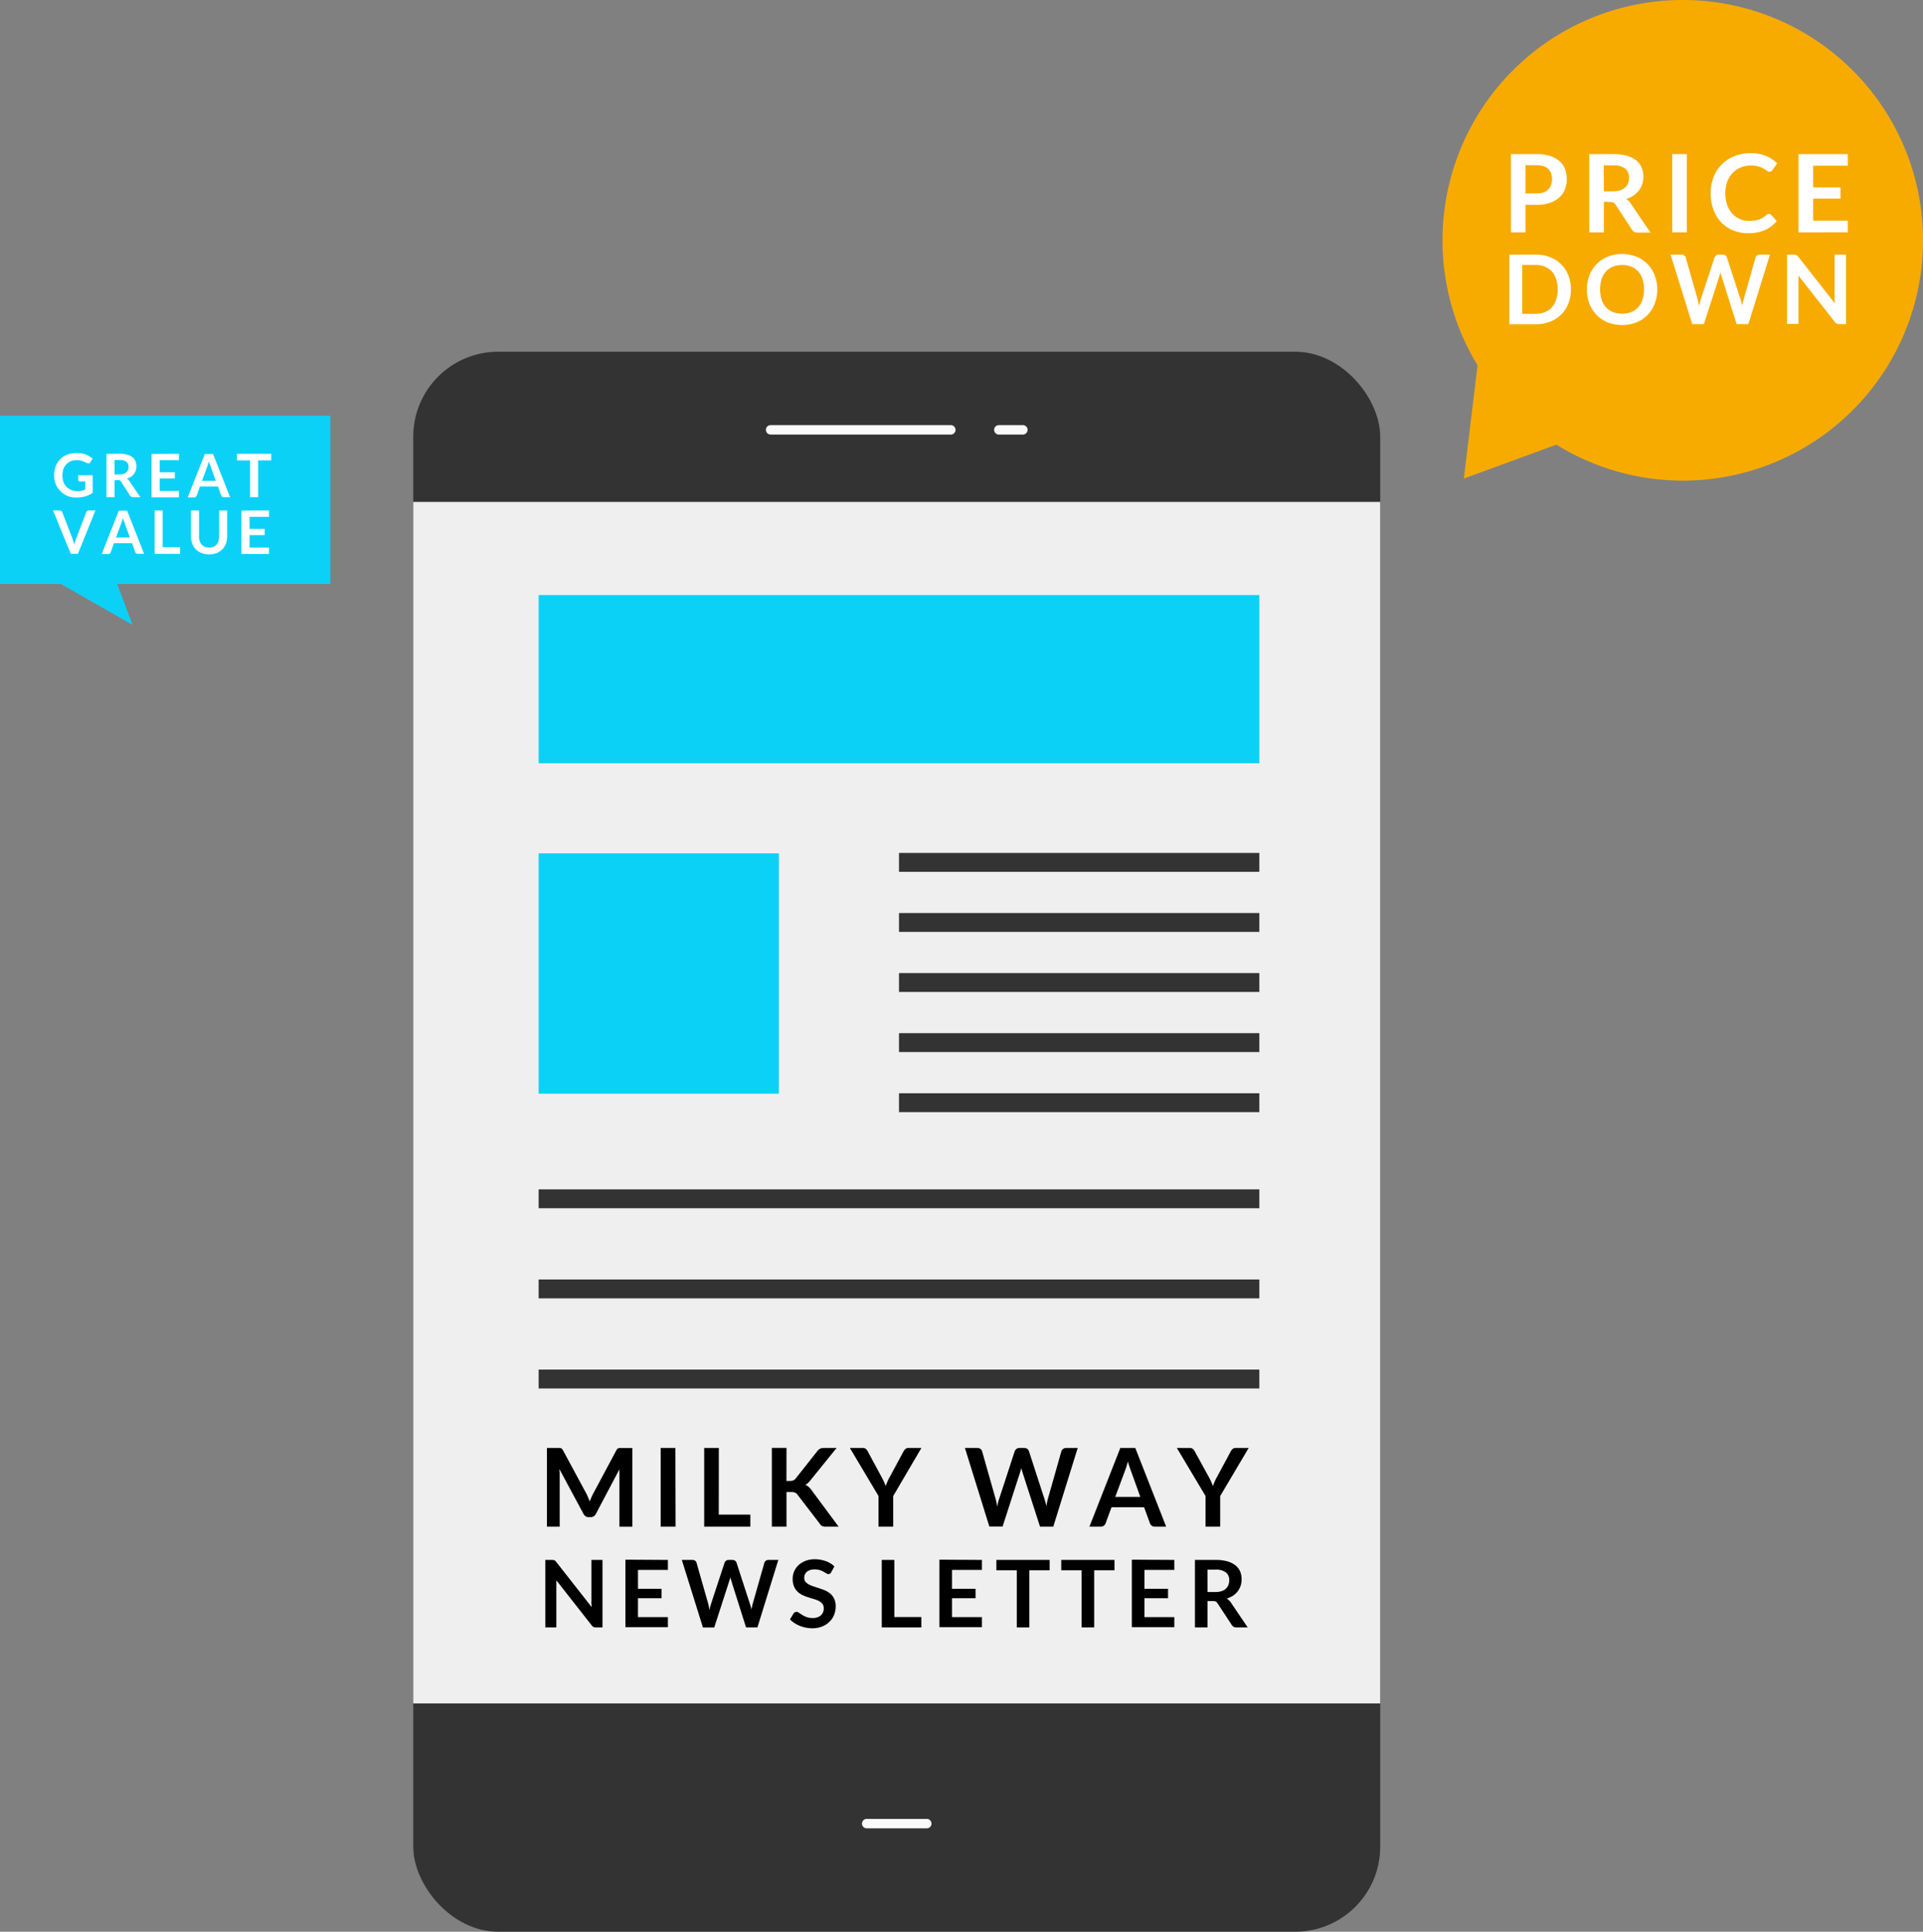<svg xmlns="http://www.w3.org/2000/svg" width="407.49" height="409.23" viewBox="0 0 407.49 409.23" preserveAspectRatio="xMinYMid"><rect x="0" y="0" width="407.49" height="409.23" fill="#808080" stroke="none"/><defs><style>.cls-1{fill:#333;}.cls-2{fill:#efefef;}.cls-3{fill:#fafafa;}.cls-4{fill:#0cd1f7;}.cls-5{fill:#f7ab00;}.cls-6{fill:#fff;}</style></defs><g id="レイヤー_2" data-name="レイヤー 2"><g id="f_view"><rect class="cls-1" x="87.57" y="74.51" width="204.9" height="334.71" rx="18"/><rect class="cls-2" x="87.57" y="106.33" width="204.9" height="254.53"/><path class="cls-3" d="M196.39,387.32H183.66a1,1,0,0,1,0-2h12.73a1,1,0,1,1,0,2Z"/><path class="cls-3" d="M216.75,92.06h-5.09a1,1,0,0,1,0-2h5.09a1,1,0,0,1,0,2Z"/><path class="cls-3" d="M201.48,92.06H163.3a1,1,0,0,1,0-2h38.18a1,1,0,0,1,0,2Z"/><rect class="cls-4" x="114.14" y="126.06" width="152.72" height="35.63"/><rect class="cls-4" x="114.14" y="180.78" width="50.91" height="50.91"/><rect class="cls-1" x="190.5" y="180.69" width="76.36" height="4"/><rect class="cls-1" x="190.5" y="193.42" width="76.36" height="4"/><rect class="cls-1" x="190.5" y="206.14" width="76.36" height="4"/><rect class="cls-1" x="190.5" y="218.87" width="76.36" height="4"/><rect class="cls-1" x="190.5" y="231.6" width="76.36" height="4"/><rect class="cls-1" x="114.14" y="251.96" width="152.72" height="4"/><rect class="cls-1" x="114.14" y="271.05" width="152.72" height="4"/><rect class="cls-1" x="114.14" y="290.14" width="152.72" height="4"/><path d="M124.64,317.26l.33.8.33-.81c.12-.27.24-.53.37-.78l4.94-9.24a1.17,1.17,0,0,1,.19-.27.54.54,0,0,1,.22-.15,1.07,1.07,0,0,1,.27-.06H134v16.68h-2.74V312.64c0-.2,0-.42,0-.65s0-.48,0-.73l-5,9.46a1.28,1.28,0,0,1-.45.5,1.14,1.14,0,0,1-.64.18h-.43a1.18,1.18,0,0,1-.65-.18,1.34,1.34,0,0,1-.44-.5l-5.11-9.5q0,.39.06.75c0,.24,0,.47,0,.67v10.78H115.9V306.74h2.7a1.07,1.07,0,0,1,.27.06.65.65,0,0,1,.23.15,1.17,1.17,0,0,1,.19.27l5,9.27C124.41,316.74,124.53,317,124.64,317.26Z"/><path d="M143.16,323.42H140V306.74h3.12Z"/><path d="M152.31,320.86H159v2.56h-9.78V306.74h3.1Z"/><path d="M166.65,313.73h.73a1.87,1.87,0,0,0,.72-.12,1.18,1.18,0,0,0,.5-.39l4.6-5.82a1.7,1.7,0,0,1,.61-.52,2,2,0,0,1,.8-.14h2.67l-5.61,6.93a4.54,4.54,0,0,1-.51.54,2,2,0,0,1-.52.36,2.36,2.36,0,0,1,.69.39,3.79,3.79,0,0,1,.59.65l5.79,7.81H175a1.76,1.76,0,0,1-.83-.16,1.24,1.24,0,0,1-.45-.46L169,316.65a1.51,1.51,0,0,0-.52-.44,2,2,0,0,0-.82-.13h-1v7.34h-3.1V306.73h3.1Z"/><path d="M189.27,316.93v6.49h-3.11v-6.49l-6.07-10.19h2.73a1,1,0,0,1,.64.19,1.8,1.8,0,0,1,.4.5l3,5.57c.18.33.33.64.47.94s.25.59.35.87c.1-.29.22-.58.34-.88a10,10,0,0,1,.46-.93l3-5.57a1.52,1.52,0,0,1,.38-.47,1,1,0,0,1,.65-.22h2.74Z"/><path d="M204.47,306.74h2.6a1.14,1.14,0,0,1,.68.19.93.93,0,0,1,.36.51l2.84,10c.07.24.13.51.19.8s.11.59.17.92c.06-.33.13-.63.2-.92a6.93,6.93,0,0,1,.24-.8l3.27-10a1.07,1.07,0,0,1,.36-.48,1,1,0,0,1,.67-.22H217a1.11,1.11,0,0,1,.67.19,1.06,1.06,0,0,1,.37.51l3.25,10a14.3,14.3,0,0,1,.44,1.64c.05-.3.11-.59.16-.87s.12-.53.18-.77l2.84-10a.86.86,0,0,1,.36-.49,1.07,1.07,0,0,1,.67-.21h2.43l-5.18,16.68h-2.8L216.7,312c0-.15-.09-.3-.14-.47s-.1-.35-.14-.54q-.07.28-.15.54c-.05.17-.1.32-.14.47l-3.68,11.4h-2.8Z"/><path d="M247.12,323.42h-2.4a1,1,0,0,1-.66-.21,1.1,1.1,0,0,1-.38-.5l-1.24-3.4h-6.91l-1.25,3.4a1.09,1.09,0,0,1-.36.49,1,1,0,0,1-.66.22h-2.41l6.55-16.68h3.17Zm-10.8-6.3h5.32l-2-5.55q-.13-.37-.3-.87c-.12-.33-.23-.7-.33-1.09-.11.39-.22.76-.32,1.1s-.21.63-.31.88Z"/><path d="M258.56,316.93v6.49h-3.1v-6.49l-6.08-10.19h2.73a1,1,0,0,1,.64.19,1.8,1.8,0,0,1,.4.5l3.06,5.57c.17.33.33.64.46.94s.25.59.35.87c.11-.29.22-.58.35-.88a7.86,7.86,0,0,1,.45-.93l3-5.57a1.67,1.67,0,0,1,.38-.47,1,1,0,0,1,.65-.22h2.75Z"/><path d="M117.28,330.48a.73.73,0,0,1,.21.06.68.68,0,0,1,.18.13,1.5,1.5,0,0,1,.2.22l7.5,9.56c0-.23,0-.46-.05-.68s0-.43,0-.62v-8.69h2.35v14.3h-1.38a1.3,1.3,0,0,1-.52-.1,1.22,1.22,0,0,1-.41-.36l-7.47-9.52c0,.21,0,.42,0,.63s0,.4,0,.57v8.78h-2.34v-14.3H117Z"/><path d="M141.53,330.46v2.12h-6.34v4h5v2h-5v4h6.34v2.13h-9v-14.3Z"/><path d="M144.48,330.46h2.24a.94.94,0,0,1,.57.17.71.71,0,0,1,.31.44l2.44,8.55c.06.21.11.44.16.68s.1.51.14.79c.06-.28.11-.54.18-.79s.13-.47.2-.68l2.81-8.55a.87.87,0,0,1,.31-.42.89.89,0,0,1,.57-.19h.78a.94.94,0,0,1,.57.17.81.81,0,0,1,.32.44l2.78,8.55a9.77,9.77,0,0,1,.38,1.4c0-.26.09-.5.14-.74s.1-.46.16-.66l2.43-8.55a.81.81,0,0,1,.31-.43.9.9,0,0,1,.57-.18h2.08l-4.43,14.3h-2.41L155,335c0-.12-.08-.26-.12-.4s-.09-.3-.13-.47c0,.17-.08.32-.12.47s-.08.28-.12.4l-3.16,9.77h-2.4Z"/><path d="M176.14,333.06a.75.75,0,0,1-.26.31.62.62,0,0,1-.34.09.79.79,0,0,1-.44-.16l-.59-.34a4.79,4.79,0,0,0-.78-.34,3.39,3.39,0,0,0-1.06-.15,3.12,3.12,0,0,0-1,.13,2.27,2.27,0,0,0-.69.37,1.46,1.46,0,0,0-.42.57,1.94,1.94,0,0,0-.14.73,1.31,1.31,0,0,0,.28.84,2.47,2.47,0,0,0,.75.57,7.07,7.07,0,0,0,1.06.43l1.21.4A11.35,11.35,0,0,1,175,337a4.57,4.57,0,0,1,1.06.71,3.11,3.11,0,0,1,.74,1.06,3.6,3.6,0,0,1,.29,1.51,4.9,4.9,0,0,1-.34,1.81,4.1,4.1,0,0,1-1,1.48,4.61,4.61,0,0,1-1.55,1,5.59,5.59,0,0,1-2.11.37,7.17,7.17,0,0,1-2.61-.52,6.14,6.14,0,0,1-1.14-.59,5.52,5.52,0,0,1-.94-.77l.77-1.28a1,1,0,0,1,.26-.23.67.67,0,0,1,.34-.09.88.88,0,0,1,.53.2l.68.45a6.07,6.07,0,0,0,.92.45,3.68,3.68,0,0,0,1.27.2,2.59,2.59,0,0,0,1.76-.54,1.91,1.91,0,0,0,.62-1.55,1.39,1.39,0,0,0-.28-.91,2.22,2.22,0,0,0-.74-.6,5.71,5.71,0,0,0-1.06-.41c-.4-.11-.8-.24-1.21-.37a10.29,10.29,0,0,1-1.2-.47,4.13,4.13,0,0,1-1.06-.72,3.34,3.34,0,0,1-.75-1.12,4.16,4.16,0,0,1-.28-1.64,3.9,3.9,0,0,1,1.22-2.84,4.54,4.54,0,0,1,1.47-.92,5.35,5.35,0,0,1,2-.35,6.74,6.74,0,0,1,2.33.4,5.15,5.15,0,0,1,1.82,1.11Z"/><path d="M189.51,342.56h5.72v2.2h-8.38v-14.3h2.66Z"/><path d="M208.07,330.46v2.12h-6.34v4h5v2h-5v4h6.34v2.13h-9v-14.3Z"/><path d="M222.42,330.46v2.19h-4.3v12.11h-2.66V332.65h-4.32v-2.19Z"/><path d="M236.16,330.46v2.19h-4.3v12.11H229.2V332.65h-4.32v-2.19Z"/><path d="M248.84,330.46v2.12h-6.33v4h5v2h-5v4h6.33v2.13h-9v-14.3Z"/><path d="M255.87,339.17v5.59h-2.66v-14.3h4.36a9.18,9.18,0,0,1,2.51.3,5.07,5.07,0,0,1,1.71.85,3.35,3.35,0,0,1,1,1.3,4.28,4.28,0,0,1,.31,1.67,4.35,4.35,0,0,1-.21,1.36,4.07,4.07,0,0,1-1.6,2.09,5.51,5.51,0,0,1-1.34.63,2.7,2.7,0,0,1,.87.82l3.57,5.28H262a1.22,1.22,0,0,1-.59-.14,1.2,1.2,0,0,1-.41-.4l-3-4.57a1.08,1.08,0,0,0-.37-.37,1.37,1.37,0,0,0-.6-.11Zm0-1.91h1.66a4.28,4.28,0,0,0,1.31-.18,2.55,2.55,0,0,0,.92-.52,2.14,2.14,0,0,0,.54-.79,2.66,2.66,0,0,0,.18-1,2,2,0,0,0-.72-1.67,3.41,3.41,0,0,0-2.19-.58h-1.7Z"/><path class="cls-5" d="M356.58,0A50.91,50.91,0,0,0,313.1,77.39l-2.91,24L329.8,94.2A50.91,50.91,0,1,0,356.58,0Z"/><polygon class="cls-4" points="70 88.08 0 88.08 0 123.71 12.92 123.71 28.07 132.37 24.83 123.71 70 123.71 70 88.08"/><path class="cls-6" d="M323.26,43.39v5.83h-3.08V32.65h5.39a9.46,9.46,0,0,1,2.88.39,5.48,5.48,0,0,1,2,1.09,4.23,4.23,0,0,1,1.17,1.67,5.89,5.89,0,0,1,.38,2.13,6,6,0,0,1-.4,2.21,4.53,4.53,0,0,1-1.21,1.72,5.46,5.46,0,0,1-2,1.12,8.83,8.83,0,0,1-2.82.41Zm0-2.41h2.31a4.68,4.68,0,0,0,1.48-.21,2.73,2.73,0,0,0,1-.61,2.42,2.42,0,0,0,.62-1,3.64,3.64,0,0,0,.21-1.27,3.29,3.29,0,0,0-.21-1.2,2.42,2.42,0,0,0-.62-.92,2.67,2.67,0,0,0-1-.57,4.69,4.69,0,0,0-1.48-.2h-2.31Z"/><path class="cls-6" d="M339.87,42.74v6.48h-3.09V32.65h5.06a10.66,10.66,0,0,1,2.9.35,5.56,5.56,0,0,1,2,1,3.7,3.7,0,0,1,1.13,1.51,4.85,4.85,0,0,1,.37,1.93A5.13,5.13,0,0,1,348,39a4.36,4.36,0,0,1-.71,1.35,4.92,4.92,0,0,1-1.15,1.07,6,6,0,0,1-1.55.73,3,3,0,0,1,1,1l4.15,6.12h-2.78a1.45,1.45,0,0,1-.68-.16,1.47,1.47,0,0,1-.47-.46l-3.48-5.31a1.31,1.31,0,0,0-.43-.42,1.58,1.58,0,0,0-.7-.13Zm0-2.21h1.92a4.94,4.94,0,0,0,1.52-.21,3,3,0,0,0,1.06-.61,2.33,2.33,0,0,0,.63-.91,3.27,3.27,0,0,0,.2-1.15,2.34,2.34,0,0,0-.83-1.94,4,4,0,0,0-2.53-.67h-2Z"/><path class="cls-6" d="M357.45,49.22h-3.1V32.65h3.1Z"/><path class="cls-6" d="M374.85,45.31a.57.57,0,0,1,.43.19l1.22,1.32A6.73,6.73,0,0,1,374,48.73a8.47,8.47,0,0,1-3.54.67,8.31,8.31,0,0,1-3.31-.63A7.41,7.41,0,0,1,364.65,47a7.84,7.84,0,0,1-1.6-2.68,10.12,10.12,0,0,1-.55-3.41,9,9,0,0,1,.62-3.41,7.76,7.76,0,0,1,1.74-2.68,7.93,7.93,0,0,1,2.68-1.75,9.42,9.42,0,0,1,3.46-.62,8.19,8.19,0,0,1,3.22.59,7.52,7.52,0,0,1,2.37,1.56l-1,1.43a.82.82,0,0,1-.24.25.72.72,0,0,1-.39.1.88.88,0,0,1-.54-.21,7.32,7.32,0,0,0-.7-.44,5.84,5.84,0,0,0-1.07-.45,5.43,5.43,0,0,0-1.65-.21,5.55,5.55,0,0,0-2.14.41,4.77,4.77,0,0,0-1.69,1.16A5.53,5.53,0,0,0,366,38.5a7.12,7.12,0,0,0-.39,2.43,7.35,7.35,0,0,0,.39,2.49,5.46,5.46,0,0,0,1.07,1.83,4.52,4.52,0,0,0,1.6,1.14,4.79,4.79,0,0,0,2,.4,9.68,9.68,0,0,0,1.14-.07,5.18,5.18,0,0,0,.94-.22,5,5,0,0,0,.81-.38,5.48,5.48,0,0,0,.76-.58,1.18,1.18,0,0,1,.24-.17A.64.64,0,0,1,374.85,45.31Z"/><path class="cls-6" d="M391.56,32.65V35.1h-7.34v4.6H390v2.37h-5.78v4.68h7.34v2.47H381.11V32.65Z"/><path class="cls-6" d="M332.88,61.3a7.93,7.93,0,0,1-.54,3,6.87,6.87,0,0,1-1.52,2.33,6.76,6.76,0,0,1-2.35,1.52,8.26,8.26,0,0,1-3,.54h-5.62V53.94h5.62a8.26,8.26,0,0,1,3,.54,6.74,6.74,0,0,1,3.87,3.84A8,8,0,0,1,332.88,61.3Zm-2.8,0a6.7,6.7,0,0,0-.33-2.18,4.56,4.56,0,0,0-.92-1.63,4.09,4.09,0,0,0-1.46-1,5,5,0,0,0-1.94-.36h-2.86V66.48h2.86a5,5,0,0,0,1.94-.36,4,4,0,0,0,1.46-1,4.47,4.47,0,0,0,.92-1.63A6.68,6.68,0,0,0,330.08,61.3Z"/><path class="cls-6" d="M351.18,61.3a8.16,8.16,0,0,1-.54,3,6.88,6.88,0,0,1-3.86,4,8.59,8.59,0,0,1-6.1,0,6.8,6.8,0,0,1-2.36-1.58,7.08,7.08,0,0,1-1.52-2.38,8.6,8.6,0,0,1,0-6,7.13,7.13,0,0,1,1.52-2.39,6.78,6.78,0,0,1,2.36-1.57,8.45,8.45,0,0,1,6.1,0,7,7,0,0,1,2.35,1.58,6.82,6.82,0,0,1,1.51,2.38A8.16,8.16,0,0,1,351.18,61.3Zm-2.81,0a6.71,6.71,0,0,0-.32-2.18,4.56,4.56,0,0,0-.92-1.63,4,4,0,0,0-1.46-1,5.41,5.41,0,0,0-3.88,0,4,4,0,0,0-1.47,1,4.59,4.59,0,0,0-.94,1.63,7.55,7.55,0,0,0,0,4.35,4.51,4.51,0,0,0,.94,1.63,3.93,3.93,0,0,0,1.47,1,5.41,5.41,0,0,0,3.88,0,4,4,0,0,0,1.46-1,4.47,4.47,0,0,0,.92-1.63A6.69,6.69,0,0,0,348.37,61.3Z"/><path class="cls-6" d="M354,53.94h2.3a1,1,0,0,1,.59.16.83.83,0,0,1,.32.46l2.51,8.8c.06.22.11.46.16.71s.11.53.15.81q.09-.42.18-.81c.07-.25.13-.49.21-.71l2.89-8.8a1,1,0,0,1,.32-.43.91.91,0,0,1,.59-.19h.8a1,1,0,0,1,.59.16.9.9,0,0,1,.33.46l2.87,8.8a12.11,12.11,0,0,1,.39,1.45c0-.27.09-.52.14-.76s.11-.48.16-.69l2.51-8.8a.78.78,0,0,1,.31-.44,1,1,0,0,1,.59-.18h2.15l-4.57,14.72H368L364.82,58.6c0-.13-.09-.27-.13-.42s-.09-.31-.13-.48q-.06.25-.12.48c-.05.15-.09.29-.13.42l-3.25,10.06h-2.47Z"/><path class="cls-6" d="M380.47,54a.65.65,0,0,1,.21.06.8.8,0,0,1,.19.13l.21.23,7.73,9.85c0-.24-.05-.47-.06-.7s0-.44,0-.63v-9h2.42V68.66h-1.42a1.37,1.37,0,0,1-.54-.1,1.27,1.27,0,0,1-.42-.37l-7.69-9.8c0,.21,0,.43,0,.64s0,.41,0,.59v9h-2.42V53.94h1.75Z"/><path class="cls-6" d="M16.26,104.07a4.37,4.37,0,0,0,1-.1,4.59,4.59,0,0,0,.81-.29V102H16.93a.36.36,0,0,1-.26-.1.29.29,0,0,1-.09-.22v-1h3.06v3.72a5.05,5.05,0,0,1-.73.44,4.38,4.38,0,0,1-.81.31,6.25,6.25,0,0,1-.92.18,7.07,7.07,0,0,1-1.06.07,4.87,4.87,0,0,1-1.85-.35,4.47,4.47,0,0,1-1.46-1,4.52,4.52,0,0,1-1-1.49,5,5,0,0,1-.34-1.89,5.3,5.3,0,0,1,.33-1.9,4.2,4.2,0,0,1,2.47-2.46,5.41,5.41,0,0,1,2-.34,5.24,5.24,0,0,1,1.95.33,4.76,4.76,0,0,1,1.4.87l-.5.78a.41.41,0,0,1-.38.23.57.57,0,0,1-.32-.1L18,97.9a3.35,3.35,0,0,0-.47-.21,4.45,4.45,0,0,0-.58-.15,5.43,5.43,0,0,0-.75-.05,3.06,3.06,0,0,0-1.23.23,2.56,2.56,0,0,0-.93.65,3,3,0,0,0-.6,1,4,4,0,0,0-.21,1.33,4.19,4.19,0,0,0,.22,1.42,3.21,3.21,0,0,0,.62,1,2.77,2.77,0,0,0,1,.65A3.18,3.18,0,0,0,16.26,104.07Z"/><path class="cls-6" d="M24.27,101.74v3.59H22.56v-9.2h2.81a5.8,5.8,0,0,1,1.61.2,3.06,3.06,0,0,1,1.1.54,2,2,0,0,1,.63.84,2.65,2.65,0,0,1,.2,1.07,2.84,2.84,0,0,1-.13.88,3,3,0,0,1-.4.75,2.74,2.74,0,0,1-.63.59,3.32,3.32,0,0,1-.87.41,1.57,1.57,0,0,1,.56.53l2.31,3.39H28.21a.74.74,0,0,1-.38-.09.71.71,0,0,1-.27-.25L25.63,102a.58.58,0,0,0-.24-.23.78.78,0,0,0-.38-.07Zm0-1.23h1.07a2.68,2.68,0,0,0,.85-.12,1.68,1.68,0,0,0,.59-.33,1.6,1.6,0,0,0,.35-.51,1.91,1.91,0,0,0,.11-.64,1.3,1.3,0,0,0-.46-1.08,2.22,2.22,0,0,0-1.41-.37h-1.1Z"/><path class="cls-6" d="M37.92,96.13v1.36H33.84v2.56h3.21v1.31H33.84V104h4.08v1.36H32.11v-9.2Z"/><path class="cls-6" d="M48.76,105.33H47.44a.56.56,0,0,1-.37-.11.6.6,0,0,1-.2-.27l-.69-1.88H42.37L41.68,105a.68.68,0,0,1-.2.26.57.57,0,0,1-.37.12H39.78l3.62-9.2h1.75Zm-5.95-3.47h2.93L44.62,98.8c0-.14-.11-.3-.17-.48s-.12-.39-.18-.6q-.09.32-.18.6c-.05.19-.11.35-.16.49Z"/><path class="cls-6" d="M57.47,96.13v1.41H54.7v7.79H53V97.54H50.21V96.13Z"/><path class="cls-6" d="M11.24,108.13h1.38a.62.62,0,0,1,.37.11.74.74,0,0,1,.21.28l2.16,5.61q.11.28.21.6t.18.69a7.93,7.93,0,0,1,.37-1.29l2.15-5.61a.66.66,0,0,1,.21-.27.56.56,0,0,1,.36-.12h1.38l-3.71,9.2H15Z"/><path class="cls-6" d="M30.54,117.33H29.22a.56.56,0,0,1-.37-.11.6.6,0,0,1-.2-.27L28,115.07H24.15L23.46,117a.59.59,0,0,1-.2.26.57.57,0,0,1-.37.12H21.56l3.62-9.2h1.75Zm-5.95-3.47h2.93L26.4,110.8c0-.14-.11-.3-.17-.48s-.12-.39-.18-.6c-.06.21-.12.41-.17.6s-.12.35-.17.49Z"/><path class="cls-6" d="M34.47,115.92h3.69v1.41h-5.4v-9.2h1.71Z"/><path class="cls-6" d="M44.32,116a2.28,2.28,0,0,0,.89-.16,1.85,1.85,0,0,0,.66-.47,2,2,0,0,0,.41-.72,2.93,2.93,0,0,0,.15-1v-5.51h1.71v5.51a4.15,4.15,0,0,1-.27,1.52,3.32,3.32,0,0,1-.76,1.2,3.44,3.44,0,0,1-1.2.79,4.5,4.5,0,0,1-3.18,0,3.39,3.39,0,0,1-2-2,4.37,4.37,0,0,1-.26-1.52v-5.51h1.71v5.51a3.11,3.11,0,0,0,.14,1,2.24,2.24,0,0,0,.41.73,1.85,1.85,0,0,0,.66.47A2.28,2.28,0,0,0,44.32,116Z"/><path class="cls-6" d="M57,108.13v1.36H52.88v2.56h3.21v1.31H52.88V116H57v1.36H51.15v-9.2Z"/></g></g></svg>